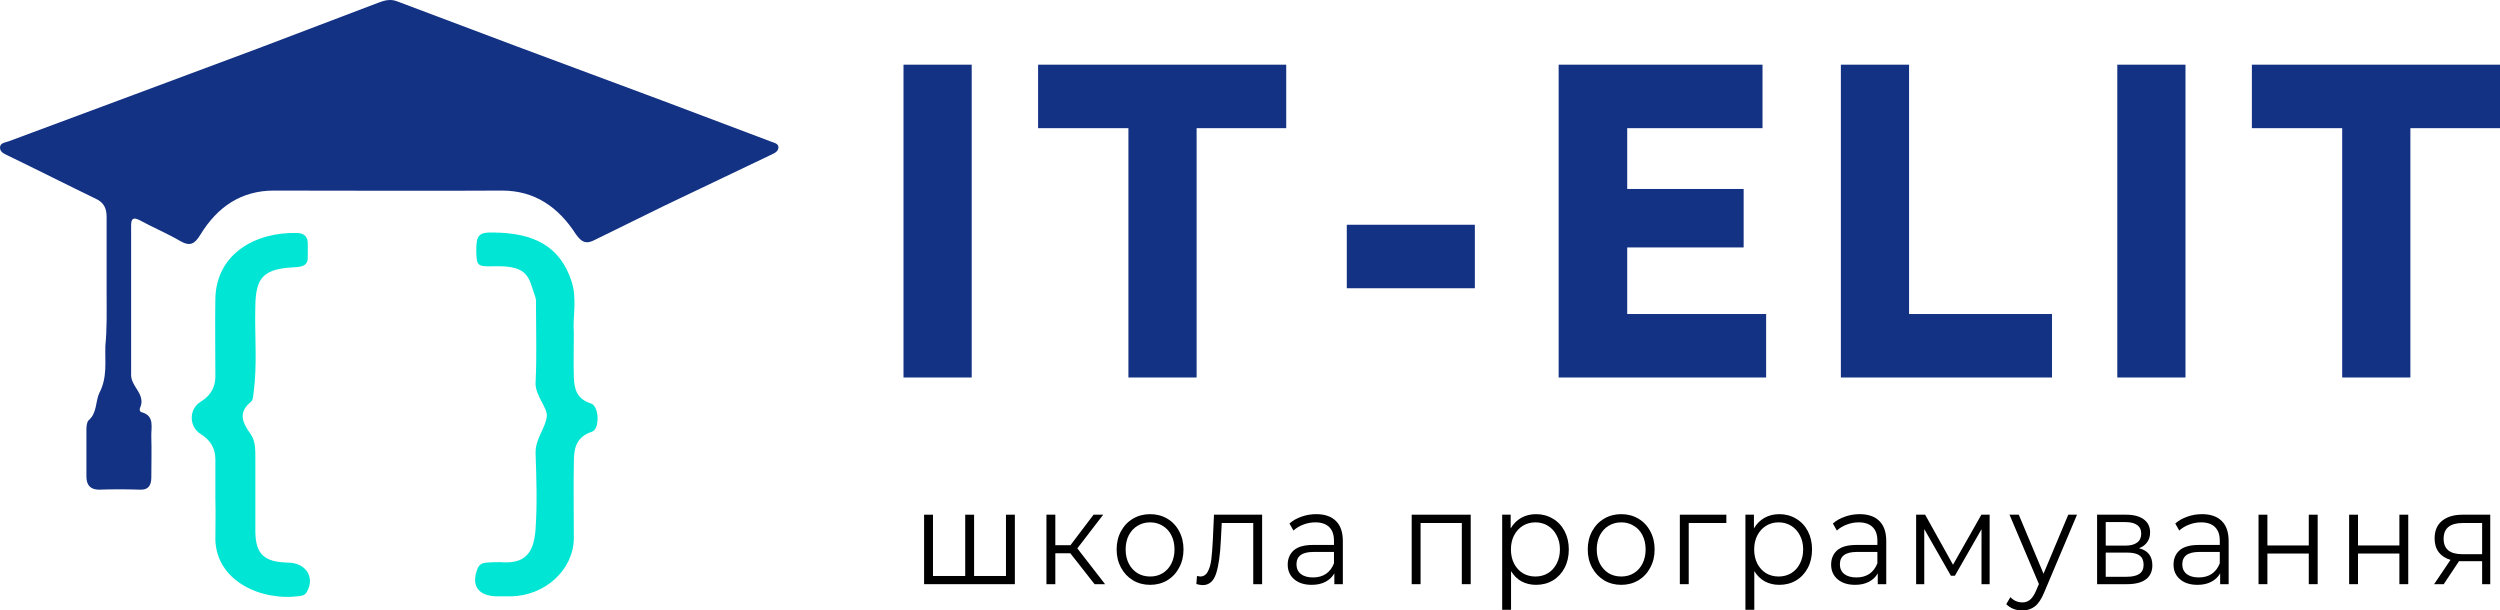 <svg width="172" height="42" viewBox="0 0 172 42" fill="none" xmlns="http://www.w3.org/2000/svg">
<path d="M62.161 25.972V4.45H66.853V25.972H62.161Z" fill="#143284"/>
<path d="M88.492 8.818H82.327V25.972H77.635V8.818H71.421V4.45H88.492V8.818Z" fill="#143284"/>
<path d="M92.659 19.831V15.463H101.47V19.831H92.659Z" fill="#143284"/>
<path d="M121.51 21.604V25.972H107.235V4.45H121.261V8.818H111.952V13.001H119.963V17.024H111.952V21.604H121.51Z" fill="#143284"/>
<path d="M126.652 25.972V4.45H131.344V21.604H141.177V25.972H126.652Z" fill="#143284"/>
<path d="M145.67 25.972V4.45H150.362V25.972H145.67Z" fill="#143284"/>
<path d="M172 8.818H165.835V25.972H161.143V8.818H154.929V4.45H172V8.818Z" fill="#143284"/>
<path d="M69.822 35.411V40.191H63.578V35.411H64.189V39.628H66.407V35.411H67.018V39.628H69.211V35.411H69.822Z" fill="black"/>
<path d="M73.638 38.065H72.606V40.191H71.995V35.411H72.606V37.51H73.647L75.238 35.411H75.9L74.12 37.728L76.029 40.191H75.306L73.638 38.065Z" fill="black"/>
<path d="M79.129 40.237C78.694 40.237 78.301 40.134 77.951 39.928C77.601 39.716 77.326 39.425 77.125 39.055C76.925 38.686 76.824 38.268 76.824 37.801C76.824 37.334 76.925 36.916 77.125 36.547C77.326 36.177 77.601 35.889 77.951 35.683C78.301 35.477 78.694 35.374 79.129 35.374C79.565 35.374 79.958 35.477 80.308 35.683C80.657 35.889 80.93 36.177 81.124 36.547C81.325 36.916 81.425 37.334 81.425 37.801C81.425 38.268 81.325 38.686 81.124 39.055C80.93 39.425 80.657 39.716 80.308 39.928C79.958 40.134 79.565 40.237 79.129 40.237ZM79.129 39.664C79.45 39.664 79.737 39.589 79.989 39.437C80.247 39.279 80.448 39.058 80.591 38.774C80.735 38.489 80.806 38.165 80.806 37.801C80.806 37.438 80.735 37.113 80.591 36.829C80.448 36.544 80.247 36.326 79.989 36.174C79.737 36.017 79.45 35.938 79.129 35.938C78.808 35.938 78.519 36.017 78.261 36.174C78.008 36.326 77.808 36.544 77.659 36.829C77.515 37.113 77.444 37.438 77.444 37.801C77.444 38.165 77.515 38.489 77.659 38.774C77.808 39.058 78.008 39.279 78.261 39.437C78.519 39.589 78.808 39.664 79.129 39.664Z" fill="black"/>
<path d="M86.834 35.411V40.191H86.223V35.983H84.056L83.995 37.165C83.95 38.159 83.841 38.922 83.669 39.455C83.497 39.988 83.19 40.255 82.748 40.255C82.628 40.255 82.482 40.231 82.31 40.182L82.353 39.628C82.456 39.652 82.528 39.664 82.568 39.664C82.803 39.664 82.981 39.549 83.101 39.319C83.221 39.089 83.302 38.804 83.342 38.465C83.382 38.125 83.416 37.677 83.445 37.119L83.522 35.411H86.834Z" fill="black"/>
<path d="M90.556 35.374C91.147 35.374 91.6 35.532 91.915 35.847C92.23 36.156 92.388 36.617 92.388 37.228V40.191H91.803V39.446C91.665 39.694 91.462 39.888 91.192 40.028C90.929 40.167 90.613 40.237 90.246 40.237C89.742 40.237 89.341 40.11 89.042 39.855C88.744 39.601 88.595 39.264 88.595 38.846C88.595 38.44 88.733 38.113 89.008 37.865C89.289 37.616 89.733 37.492 90.341 37.492H91.777V37.201C91.777 36.789 91.668 36.477 91.451 36.265C91.233 36.047 90.914 35.938 90.496 35.938C90.209 35.938 89.934 35.989 89.67 36.092C89.406 36.189 89.18 36.326 88.991 36.501L88.716 36.02C88.945 35.814 89.22 35.656 89.541 35.547C89.862 35.432 90.201 35.374 90.556 35.374ZM90.341 39.728C90.685 39.728 90.98 39.646 91.227 39.483C91.474 39.313 91.657 39.07 91.777 38.755V37.974H90.358C89.584 37.974 89.197 38.258 89.197 38.828C89.197 39.107 89.298 39.328 89.498 39.492C89.699 39.649 89.98 39.728 90.341 39.728Z" fill="black"/>
<path d="M101.184 35.411V40.191H100.573V35.983H97.735V40.191H97.124V35.411H101.184Z" fill="black"/>
<path d="M105.68 35.374C106.105 35.374 106.489 35.477 106.833 35.683C107.177 35.883 107.446 36.168 107.641 36.538C107.836 36.907 107.934 37.328 107.934 37.801C107.934 38.28 107.836 38.704 107.641 39.074C107.446 39.443 107.177 39.731 106.833 39.937C106.494 40.137 106.11 40.237 105.68 40.237C105.313 40.237 104.981 40.158 104.683 40.001C104.39 39.837 104.149 39.601 103.96 39.292V41.955H103.35V35.411H103.934V36.356C104.118 36.041 104.359 35.799 104.657 35.629C104.961 35.459 105.302 35.374 105.68 35.374ZM105.637 39.664C105.953 39.664 106.239 39.589 106.497 39.437C106.755 39.279 106.956 39.058 107.099 38.774C107.248 38.489 107.323 38.165 107.323 37.801C107.323 37.438 107.248 37.116 107.099 36.838C106.956 36.553 106.755 36.332 106.497 36.174C106.239 36.017 105.953 35.938 105.637 35.938C105.316 35.938 105.027 36.017 104.769 36.174C104.516 36.332 104.316 36.553 104.167 36.838C104.023 37.116 103.952 37.438 103.952 37.801C103.952 38.165 104.023 38.489 104.167 38.774C104.316 39.058 104.516 39.279 104.769 39.437C105.027 39.589 105.316 39.664 105.637 39.664Z" fill="black"/>
<path d="M111.542 40.237C111.106 40.237 110.713 40.134 110.364 39.928C110.014 39.716 109.739 39.425 109.538 39.055C109.337 38.686 109.237 38.268 109.237 37.801C109.237 37.334 109.337 36.916 109.538 36.547C109.739 36.177 110.014 35.889 110.364 35.683C110.713 35.477 111.106 35.374 111.542 35.374C111.978 35.374 112.37 35.477 112.72 35.683C113.07 35.889 113.342 36.177 113.537 36.547C113.738 36.916 113.838 37.334 113.838 37.801C113.838 38.268 113.738 38.686 113.537 39.055C113.342 39.425 113.07 39.716 112.72 39.928C112.37 40.134 111.978 40.237 111.542 40.237ZM111.542 39.664C111.863 39.664 112.15 39.589 112.402 39.437C112.66 39.279 112.861 39.058 113.004 38.774C113.147 38.489 113.219 38.165 113.219 37.801C113.219 37.438 113.147 37.113 113.004 36.829C112.861 36.544 112.66 36.326 112.402 36.174C112.15 36.017 111.863 35.938 111.542 35.938C111.221 35.938 110.931 36.017 110.673 36.174C110.421 36.326 110.22 36.544 110.071 36.829C109.928 37.113 109.856 37.438 109.856 37.801C109.856 38.165 109.928 38.489 110.071 38.774C110.22 39.058 110.421 39.279 110.673 39.437C110.931 39.589 111.221 39.664 111.542 39.664Z" fill="black"/>
<path d="M118.773 35.983H116.184V40.191H115.573V35.411H118.773V35.983Z" fill="black"/>
<path d="M122.416 35.374C122.84 35.374 123.224 35.477 123.568 35.683C123.912 35.883 124.182 36.168 124.377 36.538C124.572 36.907 124.669 37.328 124.669 37.801C124.669 38.28 124.572 38.704 124.377 39.074C124.182 39.443 123.912 39.731 123.568 39.937C123.23 40.137 122.846 40.237 122.416 40.237C122.049 40.237 121.716 40.158 121.418 40.001C121.126 39.837 120.885 39.601 120.696 39.292V41.955H120.085V35.411H120.67V36.356C120.853 36.041 121.094 35.799 121.392 35.629C121.696 35.459 122.037 35.374 122.416 35.374ZM122.373 39.664C122.688 39.664 122.975 39.589 123.233 39.437C123.491 39.279 123.691 39.058 123.835 38.774C123.984 38.489 124.058 38.165 124.058 37.801C124.058 37.438 123.984 37.116 123.835 36.838C123.691 36.553 123.491 36.332 123.233 36.174C122.975 36.017 122.688 35.938 122.373 35.938C122.052 35.938 121.762 36.017 121.504 36.174C121.252 36.332 121.051 36.553 120.902 36.838C120.759 37.116 120.687 37.438 120.687 37.801C120.687 38.165 120.759 38.489 120.902 38.774C121.051 39.058 121.252 39.279 121.504 39.437C121.762 39.589 122.052 39.664 122.373 39.664Z" fill="black"/>
<path d="M127.942 35.374C128.533 35.374 128.986 35.532 129.301 35.847C129.617 36.156 129.774 36.617 129.774 37.228V40.191H129.19V39.446C129.052 39.694 128.848 39.888 128.579 40.028C128.315 40.167 128 40.237 127.633 40.237C127.128 40.237 126.727 40.11 126.429 39.855C126.131 39.601 125.982 39.264 125.982 38.846C125.982 38.44 126.119 38.113 126.394 37.865C126.675 37.616 127.12 37.492 127.727 37.492H129.164V37.201C129.164 36.789 129.055 36.477 128.837 36.265C128.619 36.047 128.301 35.938 127.882 35.938C127.596 35.938 127.32 35.989 127.057 36.092C126.793 36.189 126.566 36.326 126.377 36.501L126.102 36.02C126.331 35.814 126.607 35.656 126.928 35.547C127.249 35.432 127.587 35.374 127.942 35.374ZM127.727 39.728C128.071 39.728 128.367 39.646 128.613 39.483C128.86 39.313 129.043 39.07 129.164 38.755V37.974H127.745C126.971 37.974 126.584 38.258 126.584 38.828C126.584 39.107 126.684 39.328 126.885 39.492C127.085 39.649 127.366 39.728 127.727 39.728Z" fill="black"/>
<path d="M136.887 35.411V40.191H136.328V36.41L134.496 39.61H134.221L132.389 36.401V40.191H131.83V35.411H132.449L134.367 38.855L136.319 35.411H136.887Z" fill="black"/>
<path d="M142.899 35.411L140.637 40.764C140.454 41.212 140.241 41.53 140.001 41.718C139.76 41.906 139.47 42 139.132 42C138.914 42 138.711 41.964 138.521 41.891C138.332 41.818 138.169 41.709 138.031 41.564L138.315 41.082C138.544 41.324 138.819 41.446 139.141 41.446C139.347 41.446 139.522 41.385 139.665 41.264C139.814 41.143 139.952 40.937 140.078 40.646L140.276 40.182L138.255 35.411H138.891L140.594 39.473L142.297 35.411H142.899Z" fill="black"/>
<path d="M147.161 37.719C147.775 37.871 148.082 38.262 148.082 38.892C148.082 39.31 147.935 39.631 147.643 39.855C147.351 40.079 146.915 40.191 146.336 40.191H144.28V35.411H146.276C146.792 35.411 147.196 35.517 147.488 35.729C147.781 35.941 147.927 36.244 147.927 36.638C147.927 36.898 147.858 37.123 147.72 37.31C147.589 37.492 147.402 37.628 147.161 37.719ZM144.874 37.538H146.233C146.582 37.538 146.849 37.468 147.032 37.328C147.222 37.189 147.316 36.986 147.316 36.719C147.316 36.453 147.222 36.253 147.032 36.12C146.849 35.986 146.582 35.92 146.233 35.92H144.874V37.538ZM146.31 39.682C146.7 39.682 146.992 39.616 147.187 39.483C147.382 39.349 147.48 39.14 147.48 38.855C147.48 38.571 147.391 38.361 147.213 38.228C147.035 38.089 146.754 38.019 146.37 38.019H144.874V39.682H146.31Z" fill="black"/>
<path d="M151.499 35.374C152.09 35.374 152.543 35.532 152.858 35.847C153.174 36.156 153.331 36.617 153.331 37.228V40.191H152.746V39.446C152.609 39.694 152.405 39.888 152.136 40.028C151.872 40.167 151.557 40.237 151.19 40.237C150.685 40.237 150.284 40.11 149.986 39.855C149.688 39.601 149.539 39.264 149.539 38.846C149.539 38.44 149.676 38.113 149.951 37.865C150.232 37.616 150.677 37.492 151.284 37.492H152.721V37.201C152.721 36.789 152.612 36.477 152.394 36.265C152.176 36.047 151.858 35.938 151.439 35.938C151.153 35.938 150.877 35.989 150.614 36.092C150.35 36.189 150.123 36.326 149.934 36.501L149.659 36.02C149.888 35.814 150.163 35.656 150.485 35.547C150.806 35.432 151.144 35.374 151.499 35.374ZM151.284 39.728C151.628 39.728 151.924 39.646 152.17 39.483C152.417 39.313 152.6 39.07 152.721 38.755V37.974H151.302C150.528 37.974 150.141 38.258 150.141 38.828C150.141 39.107 150.241 39.328 150.442 39.492C150.642 39.649 150.923 39.728 151.284 39.728Z" fill="black"/>
<path d="M155.387 35.411H155.997V37.528H158.844V35.411H159.455V40.191H158.844V38.083H155.997V40.191H155.387V35.411Z" fill="black"/>
<path d="M161.62 35.411H162.231V37.528H165.078V35.411H165.688V40.191H165.078V38.083H162.231V40.191H161.62V35.411Z" fill="black"/>
<path d="M171.329 35.411V40.191H170.77V38.61H169.35H169.178L168.129 40.191H167.467L168.594 38.519C168.244 38.416 167.974 38.24 167.785 37.992C167.596 37.743 167.501 37.428 167.501 37.047C167.501 36.514 167.673 36.108 168.017 35.829C168.361 35.55 168.832 35.411 169.428 35.411H171.329ZM168.121 37.065C168.121 37.774 168.548 38.128 169.402 38.128H170.77V35.983H169.445C168.562 35.983 168.121 36.344 168.121 37.065Z" fill="black"/>
<path d="M7.335 20.264C7.335 18.476 7.335 16.719 7.335 14.931C7.335 14.304 7.128 13.927 6.596 13.677C4.585 12.704 2.604 11.7 0.593 10.728C0.356 10.602 0.031 10.508 0.002 10.195C-0.028 9.818 0.356 9.818 0.593 9.724C6.33 7.591 12.067 5.458 17.774 3.325C20.524 2.29 23.274 1.224 26.024 0.189C26.439 0.032 26.852 -0.094 27.326 0.094C30.076 1.13 32.826 2.165 35.576 3.2C38.918 4.455 42.259 5.678 45.601 6.933C48.085 7.874 50.599 8.815 53.083 9.756C53.26 9.818 53.556 9.881 53.556 10.132C53.556 10.414 53.289 10.54 53.083 10.634C50.599 11.826 48.144 12.986 45.66 14.178C44.063 14.963 42.466 15.747 40.869 16.531C40.308 16.813 40.012 16.656 39.627 16.123C38.415 14.241 36.789 13.112 34.541 13.112C29.307 13.143 24.073 13.112 18.839 13.112C16.621 13.112 14.965 14.21 13.782 16.154C13.398 16.782 13.072 16.97 12.422 16.594C11.505 16.06 10.529 15.653 9.612 15.151C9.169 14.931 9.021 15.025 9.021 15.527C9.021 18.946 9.021 22.365 9.021 25.784C9.021 26.098 9.139 26.317 9.287 26.569C9.553 27.008 9.908 27.447 9.642 28.043C9.583 28.168 9.612 28.325 9.731 28.356C10.677 28.607 10.381 29.423 10.411 30.082C10.44 30.991 10.411 31.932 10.411 32.842C10.411 33.438 10.174 33.72 9.612 33.689C8.696 33.657 7.749 33.657 6.833 33.689C6.241 33.689 5.945 33.407 5.945 32.779C5.945 31.713 5.945 30.615 5.945 29.548C5.945 29.329 5.975 29.047 6.093 28.921C6.685 28.419 6.566 27.604 6.833 27.039C7.394 25.973 7.217 24.906 7.247 23.808C7.365 22.648 7.335 21.456 7.335 20.264Z" fill="#143284"/>
<path d="M14.817 34.316C14.817 33.407 14.817 32.497 14.817 31.587C14.817 30.834 14.462 30.27 13.812 29.862C12.983 29.36 12.983 28.137 13.812 27.635C14.492 27.227 14.817 26.631 14.817 25.91C14.817 24.122 14.787 22.334 14.817 20.515C14.906 17.472 17.538 15.966 20.406 16.029C20.909 16.029 21.175 16.28 21.175 16.75C21.175 17.064 21.175 17.346 21.175 17.66C21.204 18.193 20.909 18.35 20.347 18.382C18.159 18.476 17.597 19.04 17.567 21.048C17.508 23.024 17.715 25.032 17.449 27.008C17.419 27.227 17.419 27.509 17.271 27.635C16.355 28.388 16.68 29.078 17.242 29.862C17.597 30.364 17.567 31.023 17.567 31.65C17.567 33.312 17.567 34.975 17.567 36.606C17.597 38.143 18.188 38.676 19.844 38.708C21.056 38.739 21.677 39.711 21.116 40.715C21.027 40.872 20.909 40.966 20.702 40.997C18.011 41.405 14.876 39.994 14.817 37.108C14.817 36.198 14.847 35.257 14.817 34.316C14.847 34.316 14.847 34.316 14.817 34.316Z" fill="#00E5D4"/>
<path d="M39.48 22.898C39.48 24.028 39.45 25 39.48 25.941C39.509 26.725 39.657 27.447 40.663 27.76C41.224 27.949 41.283 29.517 40.722 29.705C39.568 30.082 39.48 30.96 39.48 31.838C39.45 33.563 39.48 35.32 39.48 37.045C39.45 39.209 37.498 40.997 35.133 41.029C34.837 41.029 34.541 41.029 34.245 41.029C32.915 41.029 32.382 40.307 32.856 39.115C32.974 38.833 33.181 38.739 33.447 38.708C33.772 38.676 34.098 38.676 34.423 38.676C35.961 38.802 36.73 38.237 36.848 36.386C36.966 34.661 36.907 32.905 36.848 31.18C36.818 30.207 37.528 29.454 37.617 28.67C37.705 28.043 36.789 27.227 36.848 26.286C36.937 24.592 36.877 22.867 36.877 21.142C36.877 20.891 36.907 20.64 36.818 20.389C36.345 19.072 36.404 18.256 33.979 18.319C32.826 18.35 32.796 18.288 32.767 17.284C32.767 16.186 32.915 15.966 33.979 15.998C36.7 16.029 38.533 16.907 39.332 19.385C39.716 20.609 39.391 21.832 39.48 22.898Z" fill="#00E5D4"/>
</svg>
